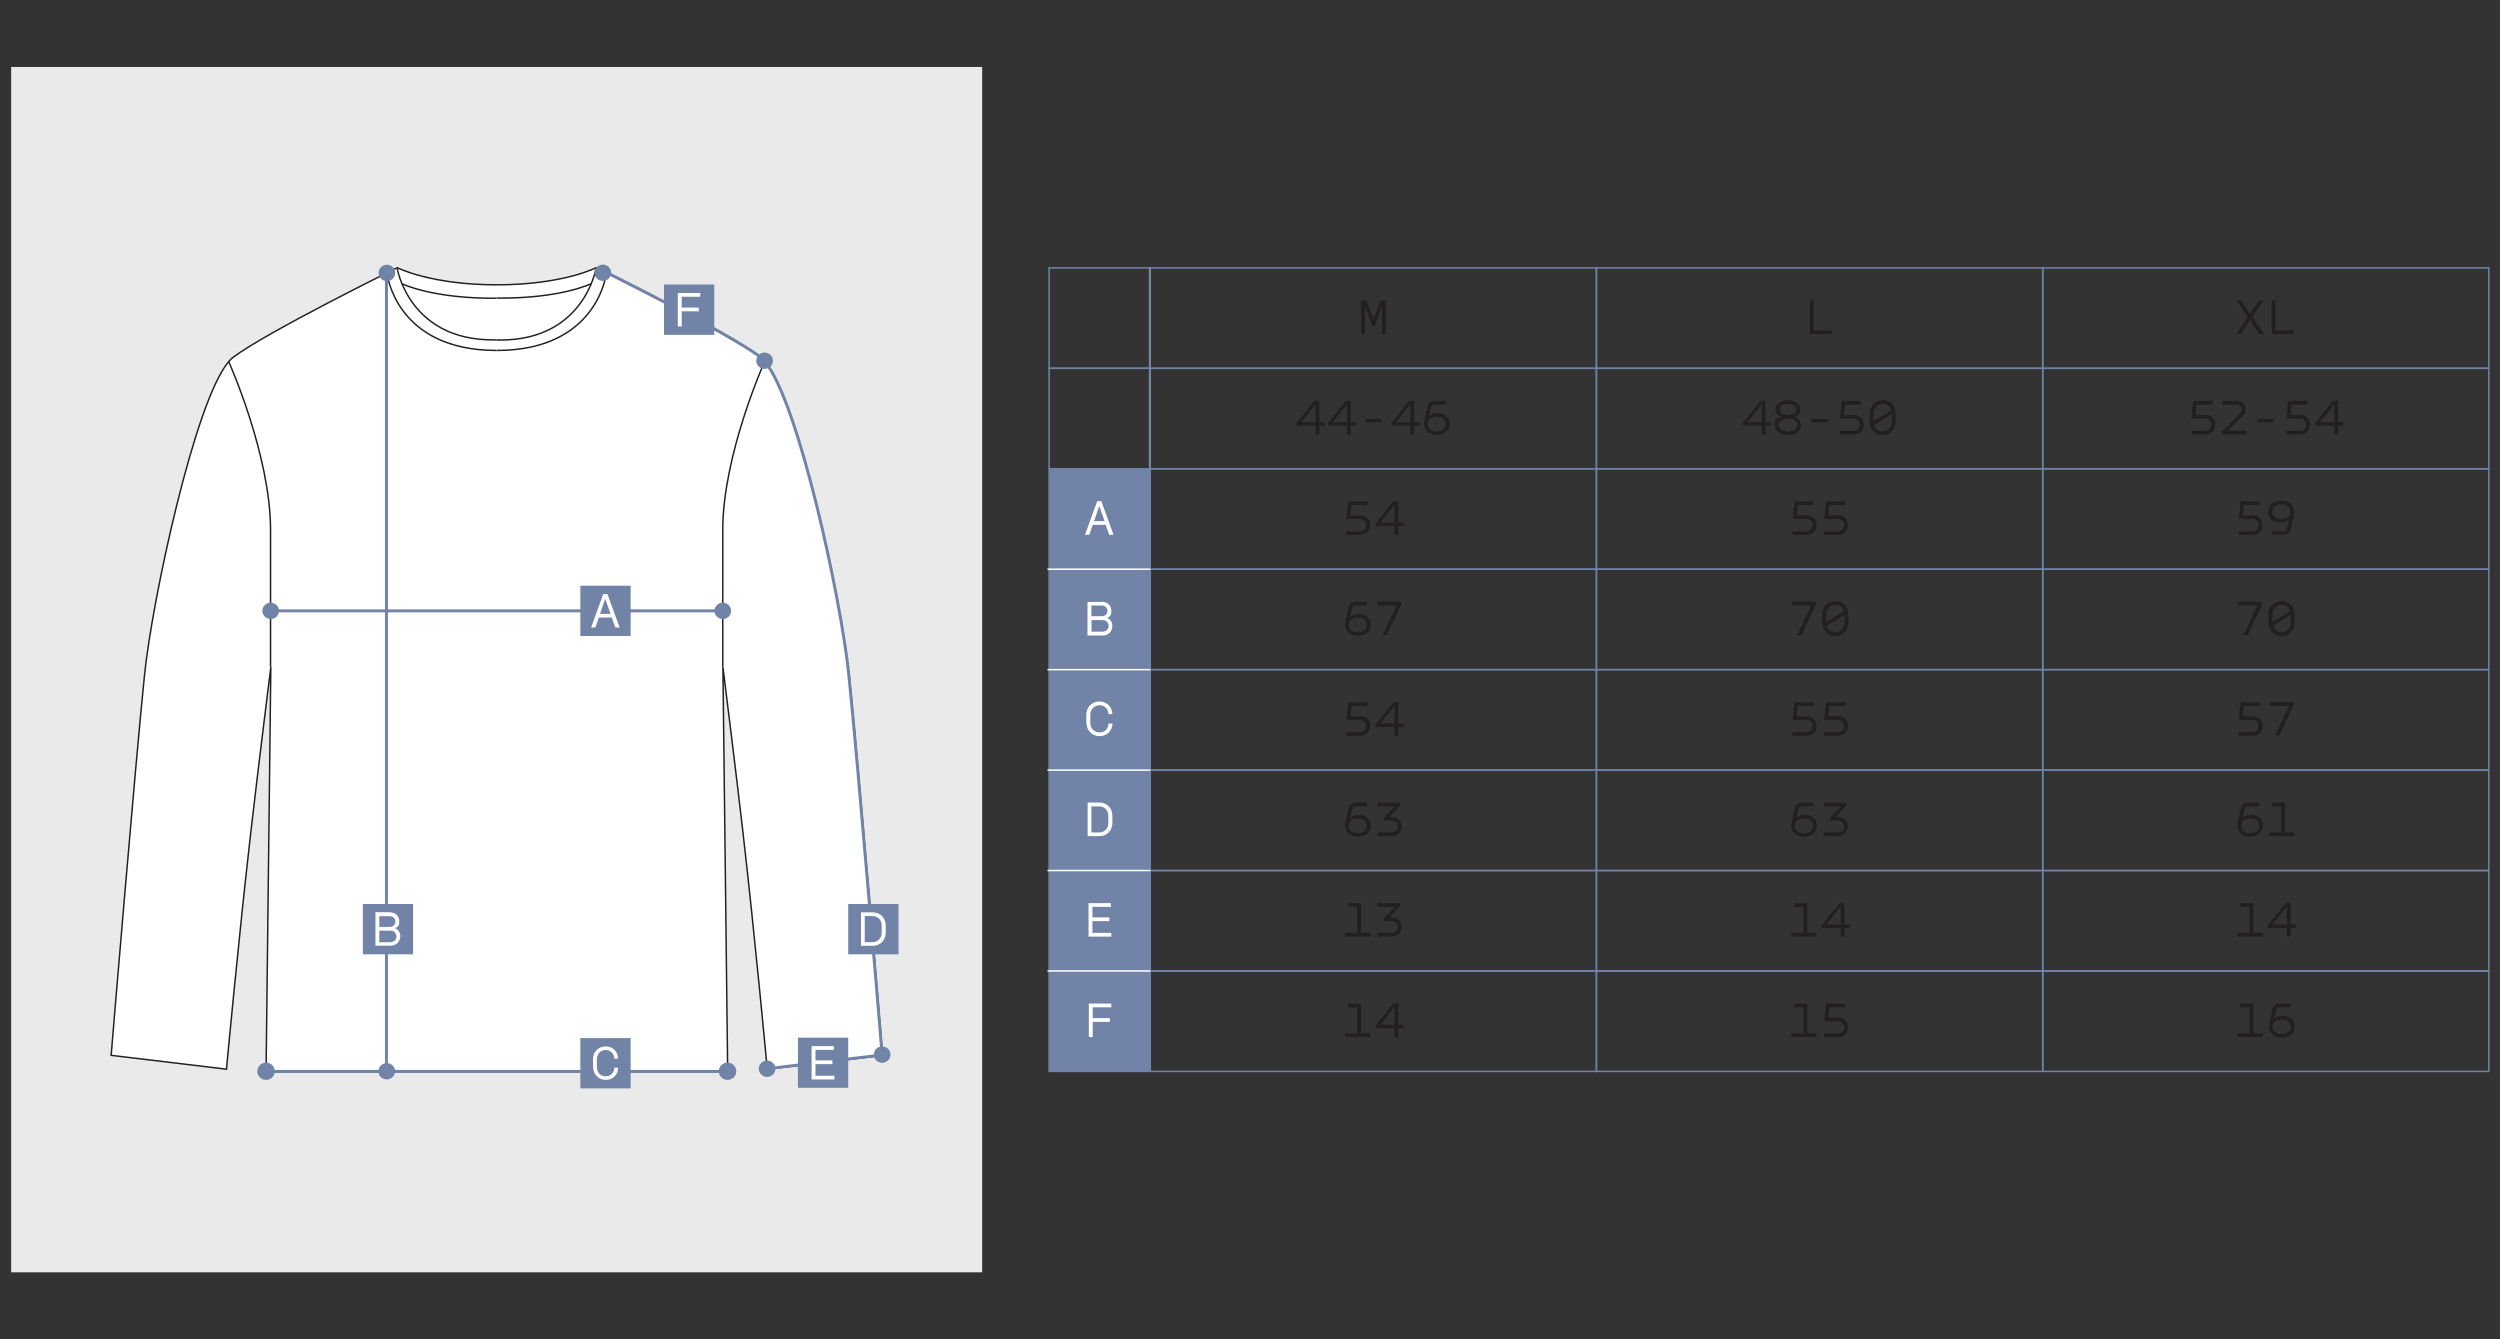 <?xml version="1.0" encoding="UTF-8"?> <svg xmlns="http://www.w3.org/2000/svg" id="_Слой_1" data-name="Слой_1" version="1.1" viewBox="0 0 1680 900"><rect x="0" y="0" width="1680" height="900" fill="#333333" stroke="none"/><defs><style> .st0, .st1, .st2, .st3, .st4 { stroke-miterlimit: 10; } .st0, .st1, .st2, .st4 { fill: none; } .st0, .st3 { stroke: #212121; } .st5 { fill: #221f1f; } .st6, .st3 { fill: #fff; } .st1 { stroke: #fff; } .st2, .st4 { stroke: #7184a8; } .st7 { fill: #7184a8; } .st8 { fill: #eaeaea; } .st4 { stroke-width: 2px; } </style></defs><rect class="st8" x="7.5" y="45" width="652.5" height="810"></rect><g><path class="st3" d="M570.4,452.9c-5.1-49.5-33.8-183.4-56.6-210-1-1.2-2-2.2-3-2.9-23.2-17.2-110.2-60.1-110.2-60.1h0s-22.2,11.5-66.8,11.5h0c-44.6,0-66.8-11.5-66.8-11.5h0s-87,42.8-110.2,60.1c-1,.7-2,1.7-3,2.9-22.9,26.5-51.5,160.5-56.6,210-6.3,60.7-22.5,256.3-22.5,256.3l77.5,9.3s8.1-87.5,16.4-159.7c4.9-42.8,13.4-110.5,13.4-110.5l-3.2,271.8h310.2l-3.2-271.8s8.5,67.8,13.4,110.5c8.3,72.2,16.4,159.7,16.4,159.7l77.5-9.3s-16.2-195.6-22.5-256.3Z"></path><path class="st0" d="M333.7,228.4c-.8,0-1.6,0-2.5,0-56.4,0-64.3-48.1-64.3-48.1"></path><path class="st0" d="M333.7,235.5c-67.6,0-73.6-51.2-73.7-52.1"></path><path class="st0" d="M153.6,242.8s28.2,62.7,28.2,113.3v92.1"></path><path class="st0" d="M270.2,190.7s20.3,10.1,63.5,9.7h0"></path><path class="st0" d="M400.5,180.4s-7.9,48.1-64.3,48.1c-.8,0-1.7,0-2.5,0"></path><path class="st0" d="M407.5,183.4c-.1.9-6.1,52.1-73.7,52.1"></path><path class="st0" d="M513.9,242.8s-28.2,62.7-28.2,113.3c0,50.7,0,92.1,0,92.1"></path><path class="st0" d="M333.8,200.3h0c43.2.5,63.5-9.7,63.5-9.7"></path></g><path class="st4" d="M515.3,718.2l77.5-9.3s-16.2-195.6-22.5-256.3c-5.1-49.5-33.8-183.4-56.6-210-1-1.2-2-2.2-3-2.9-23.2-17.2-107.6-58.8-107.6-58.8"></path><ellipse class="st7" cx="260" cy="183.4" rx="5.6" ry="5.5"></ellipse><ellipse class="st7" cx="405.1" cy="183.3" rx="5.6" ry="5.5"></ellipse><ellipse class="st7" cx="513.8" cy="242.4" rx="5.6" ry="5.5"></ellipse><line class="st4" x1="259.7" y1="718.9" x2="259.7" y2="183.3"></line><ellipse class="st7" cx="259.9" cy="719.9" rx="5.6" ry="5.5"></ellipse><line class="st4" x1="183.3" y1="720" x2="489.2" y2="720"></line><ellipse class="st7" cx="488.9" cy="719.9" rx="5.9" ry="5.8"></ellipse><ellipse class="st7" cx="178.8" cy="719.9" rx="5.9" ry="5.8"></ellipse><g><rect class="st7" x="390" y="697.6" width="33.8" height="33.8"></rect><path class="st6" d="M398.5,717.2v-5.5c0-4.9,3.6-8.5,8.5-8.5s8.3,3.5,8.3,8.2h-2.5c0-3.3-2.6-5.8-5.8-5.8s-5.9,2.6-5.9,6.1v5.5c0,3.5,2.5,6.1,5.9,6.1s5.8-2.5,5.8-5.8h2.6c0,4.6-3.6,8.2-8.3,8.2s-8.5-3.6-8.5-8.5Z"></path></g><g><rect class="st7" x="243.8" y="607.5" width="33.8" height="33.8"></rect><path class="st6" d="M262.1,613.1c3.5,0,6.2,2.4,6.2,5.9s-1,3.8-2.8,4.7h0c2.2,1,3.5,3,3.5,5.5,0,3.6-2.8,6.3-6.5,6.3h-10.2v-22.5h9.8ZM262,622.9c2.1,0,3.7-1.5,3.7-3.6s-1.7-3.6-3.7-3.6h-7.1v7.2h7.1ZM262.5,633.1c2.2,0,3.9-1.6,3.9-3.8s-1.7-3.9-4-3.9h-7.5v7.8h7.6Z"></path></g><line class="st4" x1="181.9" y1="410.5" x2="485.7" y2="410.5"></line><ellipse class="st7" cx="485.7" cy="410.5" rx="5.6" ry="5.5"></ellipse><ellipse class="st7" cx="515.5" cy="718.2" rx="5.6" ry="5.5"></ellipse><ellipse class="st7" cx="592.8" cy="708.7" rx="5.6" ry="5.5"></ellipse><ellipse class="st7" cx="181.9" cy="410.5" rx="5.6" ry="5.5"></ellipse><g><rect class="st7" x="390" y="393.6" width="33.8" height="33.8"></rect><path class="st6" d="M411.2,415h-8.8l-2.3,6.7h-2.9l8.2-22.5h2.8l8.2,22.5h-2.9l-2.4-6.7ZM410.3,412.5l-3.5-9.8h-.2l-3.4,9.8h7Z"></path></g><g><rect class="st7" x="446.2" y="191.2" width="33.8" height="33.8"></rect><path class="st6" d="M455.6,196.9h15v2.5h-12.5v7.3h11.5v2.5h-11.5v10.2h-2.6v-22.5Z"></path></g><g><rect class="st7" x="570" y="607.5" width="33.8" height="33.8"></rect><path class="st6" d="M595.2,621.8v5.1c0,4.8-3.6,8.7-8.7,8.7h-7.9v-22.5h7.9c5.1,0,8.7,3.9,8.7,8.7ZM581.1,615.6v17.5h5.3c3.6,0,6.1-2.8,6.1-6.2v-5.1c0-3.4-2.5-6.2-6.1-6.2h-5.3Z"></path></g><g><rect class="st7" x="536.2" y="697.3" width="33.8" height="33.7"></rect><path class="st6" d="M545.5,703h14.9v2.5h-12.4v7.1h11.4v2.5h-11.4v7.8h12.7v2.5h-15.3v-22.5Z"></path></g><g><rect class="st7" x="705" y="315" width="67.5" height="405"></rect><path class="st6" d="M731.7,674.4h15.1v2.5h-12.5v7.3h11.5v2.5h-11.5v10.2h-2.6v-22.6Z"></path><polygon class="st2" points="750 652.5 727.5 652.5 705 652.5 705 675 705 697.5 705 720 727.5 720 750 720 772.5 720 772.5 697.5 772.5 675 772.5 652.5 750 652.5"></polygon><path class="st6" d="M731.5,606.9h15v2.5h-12.4v7.1h11.4v2.5h-11.4v7.9h12.7v2.5h-15.3v-22.6Z"></path><polygon class="st2" points="750 585 727.5 585 705 585 705 607.5 705 630 705 652.5 727.5 652.5 750 652.5 772.5 652.5 772.5 630 772.5 607.5 772.5 585 750 585"></polygon><g><path class="st5" d="M914.5,626.9h6.3v2.5h-17v-2.5h8.2v-17.5h-6.2v-2.5h8.8v20.1Z"></path><path class="st5" d="M933.7,616.5h1.7c3.7,0,6.6,2.8,6.6,6.4s-2.9,6.5-6.6,6.5h-9.6v-2.5h9.5c2.3,0,4.1-1.8,4.1-4s-1.8-4-4.1-4h-5.3v-1.9l7.3-7.6h-11.6v-2.5h15.2v1.9l-7.2,7.7Z"></path></g><g><path class="st5" d="M1214.4,626.9h6.3v2.5h-17v-2.5h8.2v-17.5h-6.2v-2.5h8.8v20.1Z"></path><path class="st5" d="M1239.5,621.2h3.5v2.4h-3.5v5.9h-2.6v-5.9h-12.7v-1.8l11.9-14.9h3.4v14.3ZM1236.9,621.2v-12l-9.5,12h9.5Z"></path></g><polygon class="st2" points="1039.5 585 1006.2 585 972.9 585 939.6 585 906.3 585 872.9 585 839.6 585 806.3 585 773 585 773 607.5 773 630 773 652.5 806.3 652.5 839.6 652.5 872.9 652.5 906.3 652.5 939.6 652.5 972.9 652.5 1006.2 652.5 1039.5 652.5 1072.8 652.5 1072.8 630 1072.8 607.5 1072.8 585 1039.5 585"></polygon><polygon class="st2" points="1339.4 585 1306 585 1272.7 585 1239.4 585 1206.1 585 1172.8 585 1139.5 585 1106.1 585 1072.8 585 1072.8 607.5 1072.8 630 1072.8 652.5 1106.1 652.5 1139.5 652.5 1172.8 652.5 1206.1 652.5 1239.4 652.5 1272.7 652.5 1306 652.5 1339.4 652.5 1372.7 652.5 1372.7 630 1372.7 607.5 1372.7 585 1339.4 585"></polygon><g><path class="st5" d="M914.5,694.4h6.3v2.5h-17v-2.5h8.2v-17.5h-6.2v-2.5h8.8v20.1Z"></path><path class="st5" d="M939.7,688.7h3.5v2.4h-3.5v5.9h-2.6v-5.9h-12.7v-1.8l11.9-14.9h3.4v14.3ZM937.1,688.7v-12l-9.5,12h9.5Z"></path></g><g><path class="st5" d="M1214.4,694.4h6.3v2.5h-17v-2.5h8.2v-17.5h-6.2v-2.5h8.8v20.1Z"></path><path class="st5" d="M1240.2,676.9h-10.8l-.8,6.9h6.6c4.3,0,6.7,3.1,6.7,6.6s-2.5,6.6-6.7,6.6h-9.4v-2.5h9.3c2.5,0,4.1-1.9,4.1-4.1,0-2.2-1.5-4.1-4.1-4.1h-9.3l1.3-11.9h12.9v2.5Z"></path></g><polygon class="st2" points="1039.5 652.5 1006.2 652.5 972.9 652.5 939.6 652.5 906.3 652.5 872.9 652.5 839.6 652.5 806.3 652.5 773 652.5 773 675 773 697.5 773 720 806.3 720 839.6 720 872.9 720 906.3 720 939.6 720 972.9 720 1006.2 720 1039.5 720 1072.8 720 1072.8 697.5 1072.8 675 1072.8 652.5 1039.5 652.5"></polygon><polygon class="st2" points="1339.4 652.5 1306 652.5 1272.7 652.5 1239.4 652.5 1206.1 652.5 1172.8 652.5 1139.5 652.5 1106.1 652.5 1072.8 652.5 1072.8 675 1072.8 697.5 1072.8 720 1106.1 720 1139.5 720 1172.8 720 1206.1 720 1239.4 720 1272.7 720 1306 720 1339.4 720 1372.7 720 1372.7 697.5 1372.7 675 1372.7 652.5 1339.4 652.5"></polygon><path class="st5" d="M914.7,201.9h3.7l4.6,12.7,4.6-12.7h3.7v22.6h-2.6v-18.4h-.1l-4.8,13.2h-1.6l-4.8-13.3h-.1v18.5h-2.6v-22.6Z"></path><path class="st5" d="M1218.8,201.9v20.1h12.1v2.5h-14.7v-22.6h2.6Z"></path><polygon class="st2" points="1039.5 180 1006.2 180 972.9 180 939.6 180 906.3 180 872.9 180 839.6 180 806.3 180 773 180 773 202.5 773 225 773 247.5 806.3 247.5 839.6 247.5 872.9 247.5 906.3 247.5 939.6 247.5 972.9 247.5 1006.2 247.5 1039.5 247.5 1072.8 247.5 1072.8 225 1072.8 202.5 1072.8 180 1039.5 180"></polygon><polygon class="st2" points="1339.4 180 1306 180 1272.7 180 1239.4 180 1206.1 180 1172.8 180 1139.5 180 1106.1 180 1072.8 180 1072.8 202.5 1072.8 225 1072.8 247.5 1106.1 247.5 1139.5 247.5 1172.8 247.5 1206.1 247.5 1239.4 247.5 1272.7 247.5 1306 247.5 1339.4 247.5 1372.7 247.5 1372.7 225 1372.7 202.5 1372.7 180 1339.4 180"></polygon><g><path class="st5" d="M886.6,283.7h3.5v2.4h-3.5v5.9h-2.6v-5.9h-12.7v-1.8l11.9-14.9h3.4v14.3ZM884,283.7v-12l-9.5,12h9.5Z"></path><path class="st5" d="M907.8,283.7h3.5v2.4h-3.5v5.9h-2.6v-5.9h-12.7v-1.8l11.9-14.9h3.4v14.3ZM905.2,283.7v-12l-9.5,12h9.5Z"></path><path class="st5" d="M928.4,281.5v2.3h-10.9v-2.3h10.9Z"></path><path class="st5" d="M950.3,283.7h3.5v2.4h-3.5v5.9h-2.6v-5.9h-12.7v-1.8l11.9-14.9h3.4v14.3ZM947.7,283.7v-12l-9.5,12h9.5Z"></path><path class="st5" d="M957.1,283.3l2.2-10.3c.5-2.2,2-3.6,4.9-3.6h7.4v2.5h-7.3c-1.3,0-2.2.5-2.5,1.8l-1.3,5.7h.1c1.5-1.1,3.5-1.8,5.4-1.8,5,0,8.3,2.9,8.3,7.3s-3.6,7.4-8.6,7.4-8.7-3-8.7-7.4,0-1.1.2-1.7ZM965.6,289.9c3.6,0,6-1.9,6-5s-2.5-4.9-6.1-4.9-6.1,1.9-6.1,5,2.3,4.9,6.2,4.9Z"></path></g><g><path class="st5" d="M1186.4,283.7h3.5v2.4h-3.5v5.9h-2.6v-5.9h-12.7v-1.8l11.9-14.9h3.4v14.3ZM1183.8,283.7v-12l-9.5,12h9.5Z"></path><path class="st5" d="M1197,280.1h0c-2.4-1-3.8-2.9-3.8-5.1,0-3.9,3.6-6.1,8.2-6.1s8.3,2.2,8.3,6.1-1.3,4.1-3.8,5.1h0c2.7.9,4.4,2.9,4.4,5.6,0,4.2-3.9,6.7-8.9,6.7s-8.8-2.5-8.8-6.7,1.5-4.6,4.3-5.6ZM1201.5,289.9c3.6,0,6.3-1.5,6.3-4.3s-2.7-4.2-6.3-4.2-6.2,1.5-6.2,4.2,2.8,4.3,6.2,4.3ZM1201.5,278.9c3.2,0,5.7-1.3,5.7-3.7s-2.4-3.7-5.7-3.7-5.6,1.3-5.6,3.7,2.5,3.7,5.7,3.7Z"></path><path class="st5" d="M1228.2,281.5v2.3h-10.9v-2.3h10.9Z"></path><path class="st5" d="M1250.8,271.9h-10.8l-.8,6.9h6.6c4.3,0,6.7,3.1,6.7,6.6s-2.5,6.6-6.7,6.6h-9.4v-2.5h9.3c2.5,0,4.1-1.9,4.1-4.1,0-2.2-1.5-4.1-4.1-4.1h-9.3l1.3-11.9h12.9v2.5Z"></path><path class="st5" d="M1265.2,292.4c-5,0-8.8-3.8-8.8-8.9v-5.7c0-5.1,3.7-8.9,8.8-8.9s8.7,3.8,8.7,8.9v5.7c0,5.1-3.7,8.9-8.7,8.9ZM1271,275.6c-.8-2.5-3-4.2-5.8-4.2s-6.1,2.7-6.1,6.3v5.3l11.9-7.4ZM1265.2,289.9c3.5,0,6.1-2.7,6.1-6.3v-5.5l-11.9,7.5c.7,2.6,3,4.4,5.8,4.4Z"></path></g><polygon class="st2" points="1039.5 247.5 1006.2 247.5 972.9 247.5 939.6 247.5 906.3 247.5 872.9 247.5 839.6 247.5 806.3 247.5 773 247.5 773 270 773 292.5 773 315 806.3 315 839.6 315 872.9 315 906.3 315 939.6 315 972.9 315 1006.2 315 1039.5 315 1072.8 315 1072.8 292.5 1072.8 270 1072.8 247.5 1039.5 247.5"></polygon><polygon class="st2" points="1339.4 247.5 1306 247.5 1272.7 247.5 1239.4 247.5 1206.1 247.5 1172.8 247.5 1139.5 247.5 1106.1 247.5 1072.8 247.5 1072.8 270 1072.8 292.5 1072.8 315 1106.1 315 1139.5 315 1172.8 315 1206.1 315 1239.4 315 1272.7 315 1306 315 1339.4 315 1372.7 315 1372.7 292.5 1372.7 270 1372.7 247.5 1339.4 247.5"></polygon><g><path class="st5" d="M919.1,474.4h-10.8l-.8,6.9h6.6c4.3,0,6.7,3.1,6.7,6.6s-2.5,6.6-6.7,6.6h-9.4v-2.5h9.3c2.5,0,4.1-1.9,4.1-4.1,0-2.2-1.5-4.1-4.1-4.1h-9.3l1.3-11.9h12.9v2.5Z"></path><path class="st5" d="M939.7,486.2h3.5v2.4h-3.5v5.9h-2.6v-5.9h-12.7v-1.8l11.9-14.9h3.4v14.3ZM937.1,486.2v-12l-9.5,12h9.5Z"></path></g><g><path class="st5" d="M1219,474.4h-10.8l-.8,6.9h6.6c4.3,0,6.7,3.1,6.7,6.6s-2.5,6.6-6.7,6.6h-9.4v-2.5h9.3c2.5,0,4.1-1.9,4.1-4.1,0-2.2-1.5-4.1-4.1-4.1h-9.3l1.3-11.9h12.9v2.5Z"></path><path class="st5" d="M1240.2,474.4h-10.8l-.8,6.9h6.6c4.3,0,6.7,3.1,6.7,6.6s-2.5,6.6-6.7,6.6h-9.4v-2.5h9.3c2.5,0,4.1-1.9,4.1-4.1,0-2.2-1.5-4.1-4.1-4.1h-9.3l1.3-11.9h12.9v2.5Z"></path></g><polygon class="st2" points="1039.5 450 1006.2 450 972.9 450 939.6 450 906.3 450 872.9 450 839.6 450 806.3 450 773 450 773 472.5 773 495 773 517.5 806.3 517.5 839.6 517.5 872.9 517.5 906.3 517.5 939.6 517.5 972.9 517.5 1006.2 517.5 1039.5 517.5 1072.8 517.5 1072.8 495 1072.8 472.5 1072.8 450 1039.5 450"></polygon><polygon class="st2" points="1339.4 450 1306 450 1272.7 450 1239.4 450 1206.1 450 1172.8 450 1139.5 450 1106.1 450 1072.8 450 1072.8 472.5 1072.8 495 1072.8 517.5 1106.1 517.5 1139.5 517.5 1172.8 517.5 1206.1 517.5 1239.4 517.5 1272.7 517.5 1306 517.5 1339.4 517.5 1372.7 517.5 1372.7 495 1372.7 472.5 1372.7 450 1339.4 450"></polygon><g><path class="st5" d="M904,553.3l2.2-10.3c.5-2.2,2-3.6,4.9-3.6h7.4v2.5h-7.3c-1.3,0-2.2.5-2.5,1.8l-1.3,5.7h.1c1.5-1.1,3.5-1.8,5.4-1.8,5,0,8.3,2.9,8.3,7.3s-3.6,7.4-8.6,7.4-8.7-3-8.7-7.4,0-1.1.2-1.7ZM912.5,559.9c3.6,0,6-1.9,6-5s-2.5-4.9-6.1-4.9-6.1,1.9-6.1,5,2.3,4.9,6.2,4.9Z"></path><path class="st5" d="M933.7,549h1.7c3.7,0,6.6,2.8,6.6,6.4s-2.9,6.5-6.6,6.5h-9.6v-2.5h9.5c2.3,0,4.1-1.8,4.1-4s-1.8-4-4.1-4h-5.3v-1.9l7.3-7.6h-11.6v-2.5h15.2v1.9l-7.2,7.7Z"></path></g><g><path class="st5" d="M1203.8,553.3l2.2-10.3c.5-2.2,2-3.6,4.9-3.6h7.4v2.5h-7.3c-1.3,0-2.2.5-2.5,1.8l-1.3,5.7h.1c1.5-1.1,3.5-1.8,5.4-1.8,5,0,8.3,2.9,8.3,7.3s-3.6,7.4-8.6,7.4-8.7-3-8.7-7.4,0-1.1.2-1.7ZM1212.3,559.9c3.6,0,6-1.9,6-5s-2.5-4.9-6.1-4.9-6.1,1.9-6.1,5,2.3,4.9,6.2,4.9Z"></path><path class="st5" d="M1233.5,549h1.7c3.7,0,6.6,2.8,6.6,6.4s-2.9,6.5-6.6,6.5h-9.6v-2.5h9.5c2.3,0,4.1-1.8,4.1-4s-1.8-4-4.1-4h-5.3v-1.9l7.3-7.6h-11.6v-2.5h15.2v1.9l-7.2,7.7Z"></path></g><polygon class="st2" points="1039.5 517.5 1006.2 517.5 972.9 517.5 939.6 517.5 906.3 517.5 872.9 517.5 839.6 517.5 806.3 517.5 773 517.5 773 540 773 562.5 773 585 806.3 585 839.6 585 872.9 585 906.3 585 939.6 585 972.9 585 1006.2 585 1039.5 585 1072.8 585 1072.8 562.5 1072.8 540 1072.8 517.5 1039.5 517.5"></polygon><polygon class="st2" points="1339.4 517.5 1306 517.5 1272.7 517.5 1239.4 517.5 1206.1 517.5 1172.8 517.5 1139.5 517.5 1106.1 517.5 1072.8 517.5 1072.8 540 1072.8 562.5 1072.8 585 1106.1 585 1139.5 585 1172.8 585 1206.1 585 1239.4 585 1272.7 585 1306 585 1339.4 585 1372.7 585 1372.7 562.5 1372.7 540 1372.7 517.5 1339.4 517.5"></polygon><g><path class="st5" d="M919.1,339.4h-10.8l-.8,6.9h6.6c4.3,0,6.7,3.1,6.7,6.6s-2.5,6.6-6.7,6.6h-9.4v-2.5h9.3c2.5,0,4.1-1.9,4.1-4.1,0-2.2-1.5-4.1-4.1-4.1h-9.3l1.3-11.9h12.9v2.5Z"></path><path class="st5" d="M939.7,351.2h3.5v2.4h-3.5v5.9h-2.6v-5.9h-12.7v-1.8l11.9-14.9h3.4v14.3ZM937.1,351.2v-12l-9.5,12h9.5Z"></path></g><g><path class="st5" d="M1219,339.4h-10.8l-.8,6.9h6.6c4.3,0,6.7,3.1,6.7,6.6s-2.5,6.6-6.7,6.6h-9.4v-2.5h9.3c2.5,0,4.1-1.9,4.1-4.1,0-2.2-1.5-4.1-4.1-4.1h-9.3l1.3-11.9h12.9v2.5Z"></path><path class="st5" d="M1240.2,339.4h-10.8l-.8,6.9h6.6c4.3,0,6.7,3.1,6.7,6.6s-2.5,6.6-6.7,6.6h-9.4v-2.5h9.3c2.5,0,4.1-1.9,4.1-4.1,0-2.2-1.5-4.1-4.1-4.1h-9.3l1.3-11.9h12.9v2.5Z"></path></g><polygon class="st2" points="1039.5 315 1006.2 315 972.9 315 939.6 315 906.3 315 872.9 315 839.6 315 806.3 315 773 315 773 337.5 773 360 773 382.5 806.3 382.5 839.6 382.5 872.9 382.5 906.3 382.5 939.6 382.5 972.9 382.5 1006.2 382.5 1039.5 382.5 1072.8 382.5 1072.8 360 1072.8 337.5 1072.8 315 1039.5 315"></polygon><polygon class="st2" points="1339.4 315 1306 315 1272.7 315 1239.4 315 1206.1 315 1172.8 315 1139.5 315 1106.1 315 1072.8 315 1072.8 337.5 1072.8 360 1072.8 382.5 1106.1 382.5 1139.5 382.5 1172.8 382.5 1206.1 382.5 1239.4 382.5 1272.7 382.5 1306 382.5 1339.4 382.5 1372.7 382.5 1372.7 360 1372.7 337.5 1372.7 315 1339.4 315"></polygon><g><path class="st5" d="M904,418.3l2.2-10.3c.5-2.2,2-3.6,4.9-3.6h7.4v2.5h-7.3c-1.3,0-2.2.5-2.5,1.8l-1.3,5.7h.1c1.5-1.1,3.5-1.8,5.4-1.8,5,0,8.3,2.9,8.3,7.3s-3.6,7.4-8.6,7.4-8.7-3-8.7-7.4,0-1.1.2-1.7ZM912.5,424.9c3.6,0,6-1.9,6-5s-2.5-4.9-6.1-4.9-6.1,1.9-6.1,5,2.3,4.9,6.2,4.9Z"></path><path class="st5" d="M932,426.9h-2.9l9.4-20.1h-13v-2.5h16.1v2l-9.6,20.6Z"></path></g><g><path class="st5" d="M1210.6,426.9h-2.9l9.4-20.1h-13v-2.5h16.1v2l-9.6,20.6Z"></path><path class="st5" d="M1233.4,427.4c-5,0-8.8-3.8-8.8-8.9v-5.7c0-5.1,3.7-8.9,8.8-8.9s8.7,3.8,8.7,8.9v5.7c0,5.1-3.7,8.9-8.7,8.9ZM1239.1,410.6c-.8-2.5-3-4.2-5.8-4.2s-6.1,2.7-6.1,6.3v5.3l11.9-7.4ZM1233.4,424.9c3.5,0,6.1-2.7,6.1-6.3v-5.5l-11.9,7.5c.7,2.6,3,4.4,5.8,4.4Z"></path></g><g><path class="st5" d="M1514.2,626.9h6.3v2.5h-17v-2.5h8.2v-17.5h-6.2v-2.5h8.8v20.1Z"></path><path class="st5" d="M1539.3,621.2h3.5v2.4h-3.5v5.9h-2.6v-5.9h-12.7v-1.8l11.9-14.9h3.4v14.3ZM1536.7,621.2v-12l-9.5,12h9.5Z"></path></g><g><path class="st5" d="M1514.2,694.4h6.3v2.5h-17v-2.5h8.2v-17.5h-6.2v-2.5h8.8v20.1Z"></path><path class="st5" d="M1524.9,688.3l2.2-10.3c.5-2.2,2-3.6,4.9-3.6h7.4v2.5h-7.3c-1.3,0-2.2.5-2.5,1.8l-1.3,5.7h.1c1.5-1.1,3.5-1.8,5.4-1.8,5,0,8.3,2.9,8.3,7.3s-3.6,7.4-8.6,7.4-8.7-3-8.7-7.4,0-1.1.2-1.7ZM1533.4,694.9c3.6,0,6-1.9,6-5s-2.5-4.9-6.1-4.9-6.1,1.9-6.1,5,2.3,4.9,6.2,4.9Z"></path></g><g><path class="st5" d="M1512,211h0l6-9.2h3l-7.4,11.1,7.7,11.5h-3.2l-6-9.3h-.1l-6.1,9.3h-3.2l7.6-11.3-7.4-11.3h3.2l6,9.2Z"></path><path class="st5" d="M1529.2,201.9v20.1h12.1v2.5h-14.7v-22.6h2.6Z"></path></g><g><path class="st5" d="M1487,271.9h-10.8l-.8,6.9h6.6c4.3,0,6.7,3.1,6.7,6.6s-2.5,6.6-6.7,6.6h-9.4v-2.5h9.3c2.5,0,4.1-1.9,4.1-4.1,0-2.2-1.5-4.1-4.1-4.1h-9.3l1.3-11.9h12.9v2.5Z"></path><path class="st5" d="M1505.2,278c2.3-2.2,1.5-6.1-2.4-6.1h-9.4v-2.5h9.5c6.4,0,7.9,6.6,4,10.3l-9.9,9.8h12.5v2.5h-16.4v-2l12.1-12Z"></path><path class="st5" d="M1528,281.5v2.3h-10.9v-2.3h10.9Z"></path><path class="st5" d="M1550.7,271.9h-10.8l-.8,6.9h6.6c4.3,0,6.7,3.1,6.7,6.6s-2.5,6.6-6.7,6.6h-9.4v-2.5h9.3c2.5,0,4.1-1.9,4.1-4.1,0-2.2-1.5-4.1-4.1-4.1h-9.3l1.3-11.9h12.9v2.5Z"></path><path class="st5" d="M1571.2,283.7h3.5v2.4h-3.5v5.9h-2.6v-5.9h-12.7v-1.8l11.9-14.9h3.4v14.3ZM1568.6,283.7v-12l-9.5,12h9.5Z"></path></g><g><path class="st5" d="M1518.8,474.4h-10.8l-.8,6.9h6.6c4.3,0,6.7,3.1,6.7,6.6s-2.5,6.6-6.7,6.6h-9.4v-2.5h9.3c2.5,0,4.1-1.9,4.1-4.1,0-2.2-1.5-4.1-4.1-4.1h-9.3l1.3-11.9h12.9v2.5Z"></path><path class="st5" d="M1531.7,494.4h-2.9l9.4-20.1h-13v-2.5h16.1v2l-9.6,20.6Z"></path></g><g><path class="st5" d="M1503.6,553.3l2.2-10.3c.5-2.2,2-3.6,4.9-3.6h7.4v2.5h-7.3c-1.3,0-2.2.5-2.5,1.8l-1.3,5.7h.1c1.5-1.1,3.5-1.8,5.4-1.8,5,0,8.3,2.9,8.3,7.3s-3.6,7.4-8.6,7.4-8.7-3-8.7-7.4,0-1.1.2-1.7ZM1512.2,559.9c3.6,0,6-1.9,6-5s-2.5-4.9-6.1-4.9-6.1,1.9-6.1,5,2.3,4.9,6.2,4.9Z"></path><path class="st5" d="M1535.4,559.4h6.3v2.5h-17v-2.5h8.2v-17.5h-6.2v-2.5h8.8v20.1Z"></path></g><g><path class="st5" d="M1518.8,339.4h-10.8l-.8,6.9h6.6c4.3,0,6.7,3.1,6.7,6.6s-2.5,6.6-6.7,6.6h-9.4v-2.5h9.3c2.5,0,4.1-1.9,4.1-4.1,0-2.2-1.5-4.1-4.1-4.1h-9.3l1.3-11.9h12.9v2.5Z"></path><path class="st5" d="M1541.5,345.5l-2.2,10.3c-.5,2.2-2,3.6-4.9,3.6h-7.4v-2.5h7.3c1.3,0,2.2-.5,2.5-1.8l1.3-5.7h-.1c-1.5,1.1-3.5,1.8-5.4,1.8-5,0-8.3-2.9-8.3-7.3s3.6-7.4,8.6-7.4,8.7,3,8.7,7.4,0,1.1-.2,1.7ZM1533,339c-3.6,0-6,1.9-6,5s2.5,4.9,6.1,4.9,6.1-1.9,6.1-5-2.3-4.9-6.2-4.9Z"></path></g><g><path class="st5" d="M1510.5,426.9h-2.9l9.4-20.1h-13v-2.5h16.1v2l-9.6,20.6Z"></path><path class="st5" d="M1533.2,427.4c-5,0-8.8-3.8-8.8-8.9v-5.7c0-5.1,3.7-8.9,8.8-8.9s8.7,3.8,8.7,8.9v5.7c0,5.1-3.7,8.9-8.7,8.9ZM1539,410.6c-.8-2.5-3-4.2-5.8-4.2s-6.1,2.7-6.1,6.3v5.3l11.9-7.4ZM1533.2,424.9c3.5,0,6.1-2.7,6.1-6.3v-5.5l-11.9,7.5c.7,2.6,3,4.4,5.8,4.4Z"></path></g><polygon class="st2" points="1039.5 382.5 1006.2 382.5 972.9 382.5 939.6 382.5 906.3 382.5 872.9 382.5 839.6 382.5 806.3 382.5 773 382.5 773 405 773 427.5 773 450 806.3 450 839.6 450 872.9 450 906.3 450 939.6 450 972.9 450 1006.2 450 1039.5 450 1072.8 450 1072.8 427.5 1072.8 405 1072.8 382.5 1039.5 382.5"></polygon><polygon class="st2" points="1339.4 382.5 1306 382.5 1272.7 382.5 1239.4 382.5 1206.1 382.5 1172.8 382.5 1139.5 382.5 1106.1 382.5 1072.8 382.5 1072.8 405 1072.8 427.5 1072.8 450 1106.1 450 1139.5 450 1172.8 450 1206.1 450 1239.4 450 1272.7 450 1306 450 1339.4 450 1372.7 450 1372.7 427.5 1372.7 405 1372.7 382.5 1339.4 382.5"></polygon><polygon class="st2" points="1639.2 585 1605.9 585 1572.6 585 1539.2 585 1505.9 585 1472.6 585 1439.3 585 1406 585 1372.7 585 1372.7 607.5 1372.7 630 1372.7 652.5 1406 652.5 1439.3 652.5 1472.6 652.5 1505.9 652.5 1539.2 652.5 1572.6 652.5 1605.9 652.5 1639.2 652.5 1672.5 652.5 1672.5 630 1672.5 607.5 1672.5 585 1639.2 585"></polygon><polygon class="st2" points="1639.2 652.5 1605.9 652.5 1572.6 652.5 1539.2 652.5 1505.9 652.5 1472.6 652.5 1439.3 652.5 1406 652.5 1372.7 652.5 1372.7 675 1372.7 697.5 1372.7 720 1406 720 1439.3 720 1472.6 720 1505.9 720 1539.2 720 1572.6 720 1605.9 720 1639.2 720 1672.5 720 1672.5 697.5 1672.5 675 1672.5 652.5 1639.2 652.5"></polygon><polygon class="st2" points="1639.2 180 1605.9 180 1572.6 180 1539.2 180 1505.9 180 1472.6 180 1439.3 180 1406 180 1372.7 180 1372.7 202.5 1372.7 225 1372.7 247.5 1406 247.5 1439.3 247.5 1472.6 247.5 1505.9 247.5 1539.2 247.5 1572.6 247.5 1605.9 247.5 1639.2 247.5 1672.5 247.5 1672.5 225 1672.5 202.5 1672.5 180 1639.2 180"></polygon><polygon class="st2" points="1639.2 247.5 1605.9 247.5 1572.6 247.5 1539.2 247.5 1505.9 247.5 1472.6 247.5 1439.3 247.5 1406 247.5 1372.7 247.5 1372.7 270 1372.7 292.5 1372.7 315 1406 315 1439.3 315 1472.6 315 1505.9 315 1539.2 315 1572.6 315 1605.9 315 1639.2 315 1672.5 315 1672.5 292.5 1672.5 270 1672.5 247.5 1639.2 247.5"></polygon><polygon class="st2" points="1639.2 450 1605.9 450 1572.6 450 1539.2 450 1505.9 450 1472.6 450 1439.3 450 1406 450 1372.7 450 1372.7 472.5 1372.7 495 1372.7 517.5 1406 517.5 1439.3 517.5 1472.6 517.5 1505.9 517.5 1539.2 517.5 1572.6 517.5 1605.9 517.5 1639.2 517.5 1672.5 517.5 1672.5 495 1672.5 472.5 1672.5 450 1639.2 450"></polygon><polygon class="st2" points="1639.2 517.5 1605.9 517.5 1572.6 517.5 1539.2 517.5 1505.9 517.5 1472.6 517.5 1439.3 517.5 1406 517.5 1372.7 517.5 1372.7 540 1372.7 562.5 1372.7 585 1406 585 1439.3 585 1472.6 585 1505.9 585 1539.2 585 1572.6 585 1605.9 585 1639.2 585 1672.5 585 1672.5 562.5 1672.5 540 1672.5 517.5 1639.2 517.5"></polygon><polygon class="st2" points="1639.2 315 1605.9 315 1572.6 315 1539.2 315 1505.9 315 1472.6 315 1439.3 315 1406 315 1372.7 315 1372.7 337.5 1372.7 360 1372.7 382.5 1406 382.5 1439.3 382.5 1472.6 382.5 1505.9 382.5 1539.2 382.5 1572.6 382.5 1605.9 382.5 1639.2 382.5 1672.5 382.5 1672.5 360 1672.5 337.5 1672.5 315 1639.2 315"></polygon><polygon class="st2" points="1639.2 382.5 1605.9 382.5 1572.6 382.5 1539.2 382.5 1505.9 382.5 1472.6 382.5 1439.3 382.5 1406 382.5 1372.7 382.5 1372.7 405 1372.7 427.5 1372.7 450 1406 450 1439.3 450 1472.6 450 1505.9 450 1539.2 450 1572.6 450 1605.9 450 1639.2 450 1672.5 450 1672.5 427.5 1672.5 405 1672.5 382.5 1639.2 382.5"></polygon><path class="st6" d="M747.5,548.1v5.1c0,4.9-3.6,8.7-8.7,8.7h-7.9v-22.6h7.9c5.1,0,8.7,3.9,8.7,8.7ZM733.4,541.9v17.5h5.3c3.6,0,6.1-2.8,6.1-6.2v-5.1c0-3.4-2.5-6.2-6.1-6.2h-5.3Z"></path><polygon class="st2" points="750 517.5 727.5 517.5 705 517.5 705 540 705 562.5 705 585 727.5 585 750 585 772.5 585 772.5 562.5 772.5 540 772.5 517.5 750 517.5"></polygon><path class="st6" d="M730,486v-5.7c0-5.1,3.8-8.9,8.8-8.9s8.6,3.6,8.7,8.5h-2.6c0-3.5-2.7-6-6-6s-6.2,2.7-6.2,6.3v5.7c0,3.6,2.6,6.3,6.2,6.3s6-2.6,6-6h2.7c0,4.8-3.8,8.5-8.7,8.5s-8.8-3.8-8.8-8.9Z"></path><polygon class="st2" points="750 450 727.5 450 705 450 705 472.5 705 495 705 517.5 727.5 517.5 750 517.5 772.5 517.5 772.5 495 772.5 472.5 772.5 450 750 450"></polygon><path class="st6" d="M740.6,404.4c3.5,0,6.2,2.4,6.2,6s-1,3.8-2.8,4.8h0c2.2,1,3.5,3,3.5,5.5,0,3.6-2.8,6.4-6.5,6.4h-10.2v-22.6h9.8ZM740.5,414.1c2.1,0,3.7-1.5,3.7-3.6s-1.7-3.6-3.7-3.6h-7.1v7.2h7.1ZM741.1,424.4c2.2,0,3.9-1.6,3.9-3.8s-1.7-3.9-4-3.9h-7.5v7.8h7.7Z"></path><polygon class="st2" points="750 382.5 727.5 382.5 705 382.5 705 405 705 427.5 705 450 727.5 450 750 450 772.5 450 772.5 427.5 772.5 405 772.5 382.5 750 382.5"></polygon><path class="st6" d="M743.1,352.7h-8.8l-2.3,6.7h-2.9l8.2-22.6h2.8l8.2,22.6h-2.9l-2.4-6.7ZM742.3,350.2l-3.5-9.8h-.2l-3.4,9.8h7Z"></path><polygon class="st2" points="750 315 727.5 315 705 315 705 337.5 705 360 705 382.5 727.5 382.5 750 382.5 772.5 382.5 772.5 360 772.5 337.5 772.5 315 750 315"></polygon><polygon class="st2" points="750 247.5 727.5 247.5 705 247.5 705 270 705 292.5 705 315 727.5 315 750 315 772.5 315 772.5 292.5 772.5 270 772.5 247.5 750 247.5"></polygon><polygon class="st2" points="750 180 727.5 180 705 180 705 202.5 705 225 705 247.5 727.5 247.5 750 247.5 772.5 247.5 772.5 225 772.5 202.5 772.5 180 750 180"></polygon><line class="st1" x1="773" y1="652.5" x2="703.9" y2="652.5"></line><line class="st1" x1="773" y1="585" x2="703.9" y2="585"></line><line class="st1" x1="773" y1="517.5" x2="703.9" y2="517.5"></line><line class="st1" x1="773" y1="450" x2="703.9" y2="450"></line><line class="st1" x1="773" y1="382.5" x2="703.9" y2="382.5"></line></g></svg> 